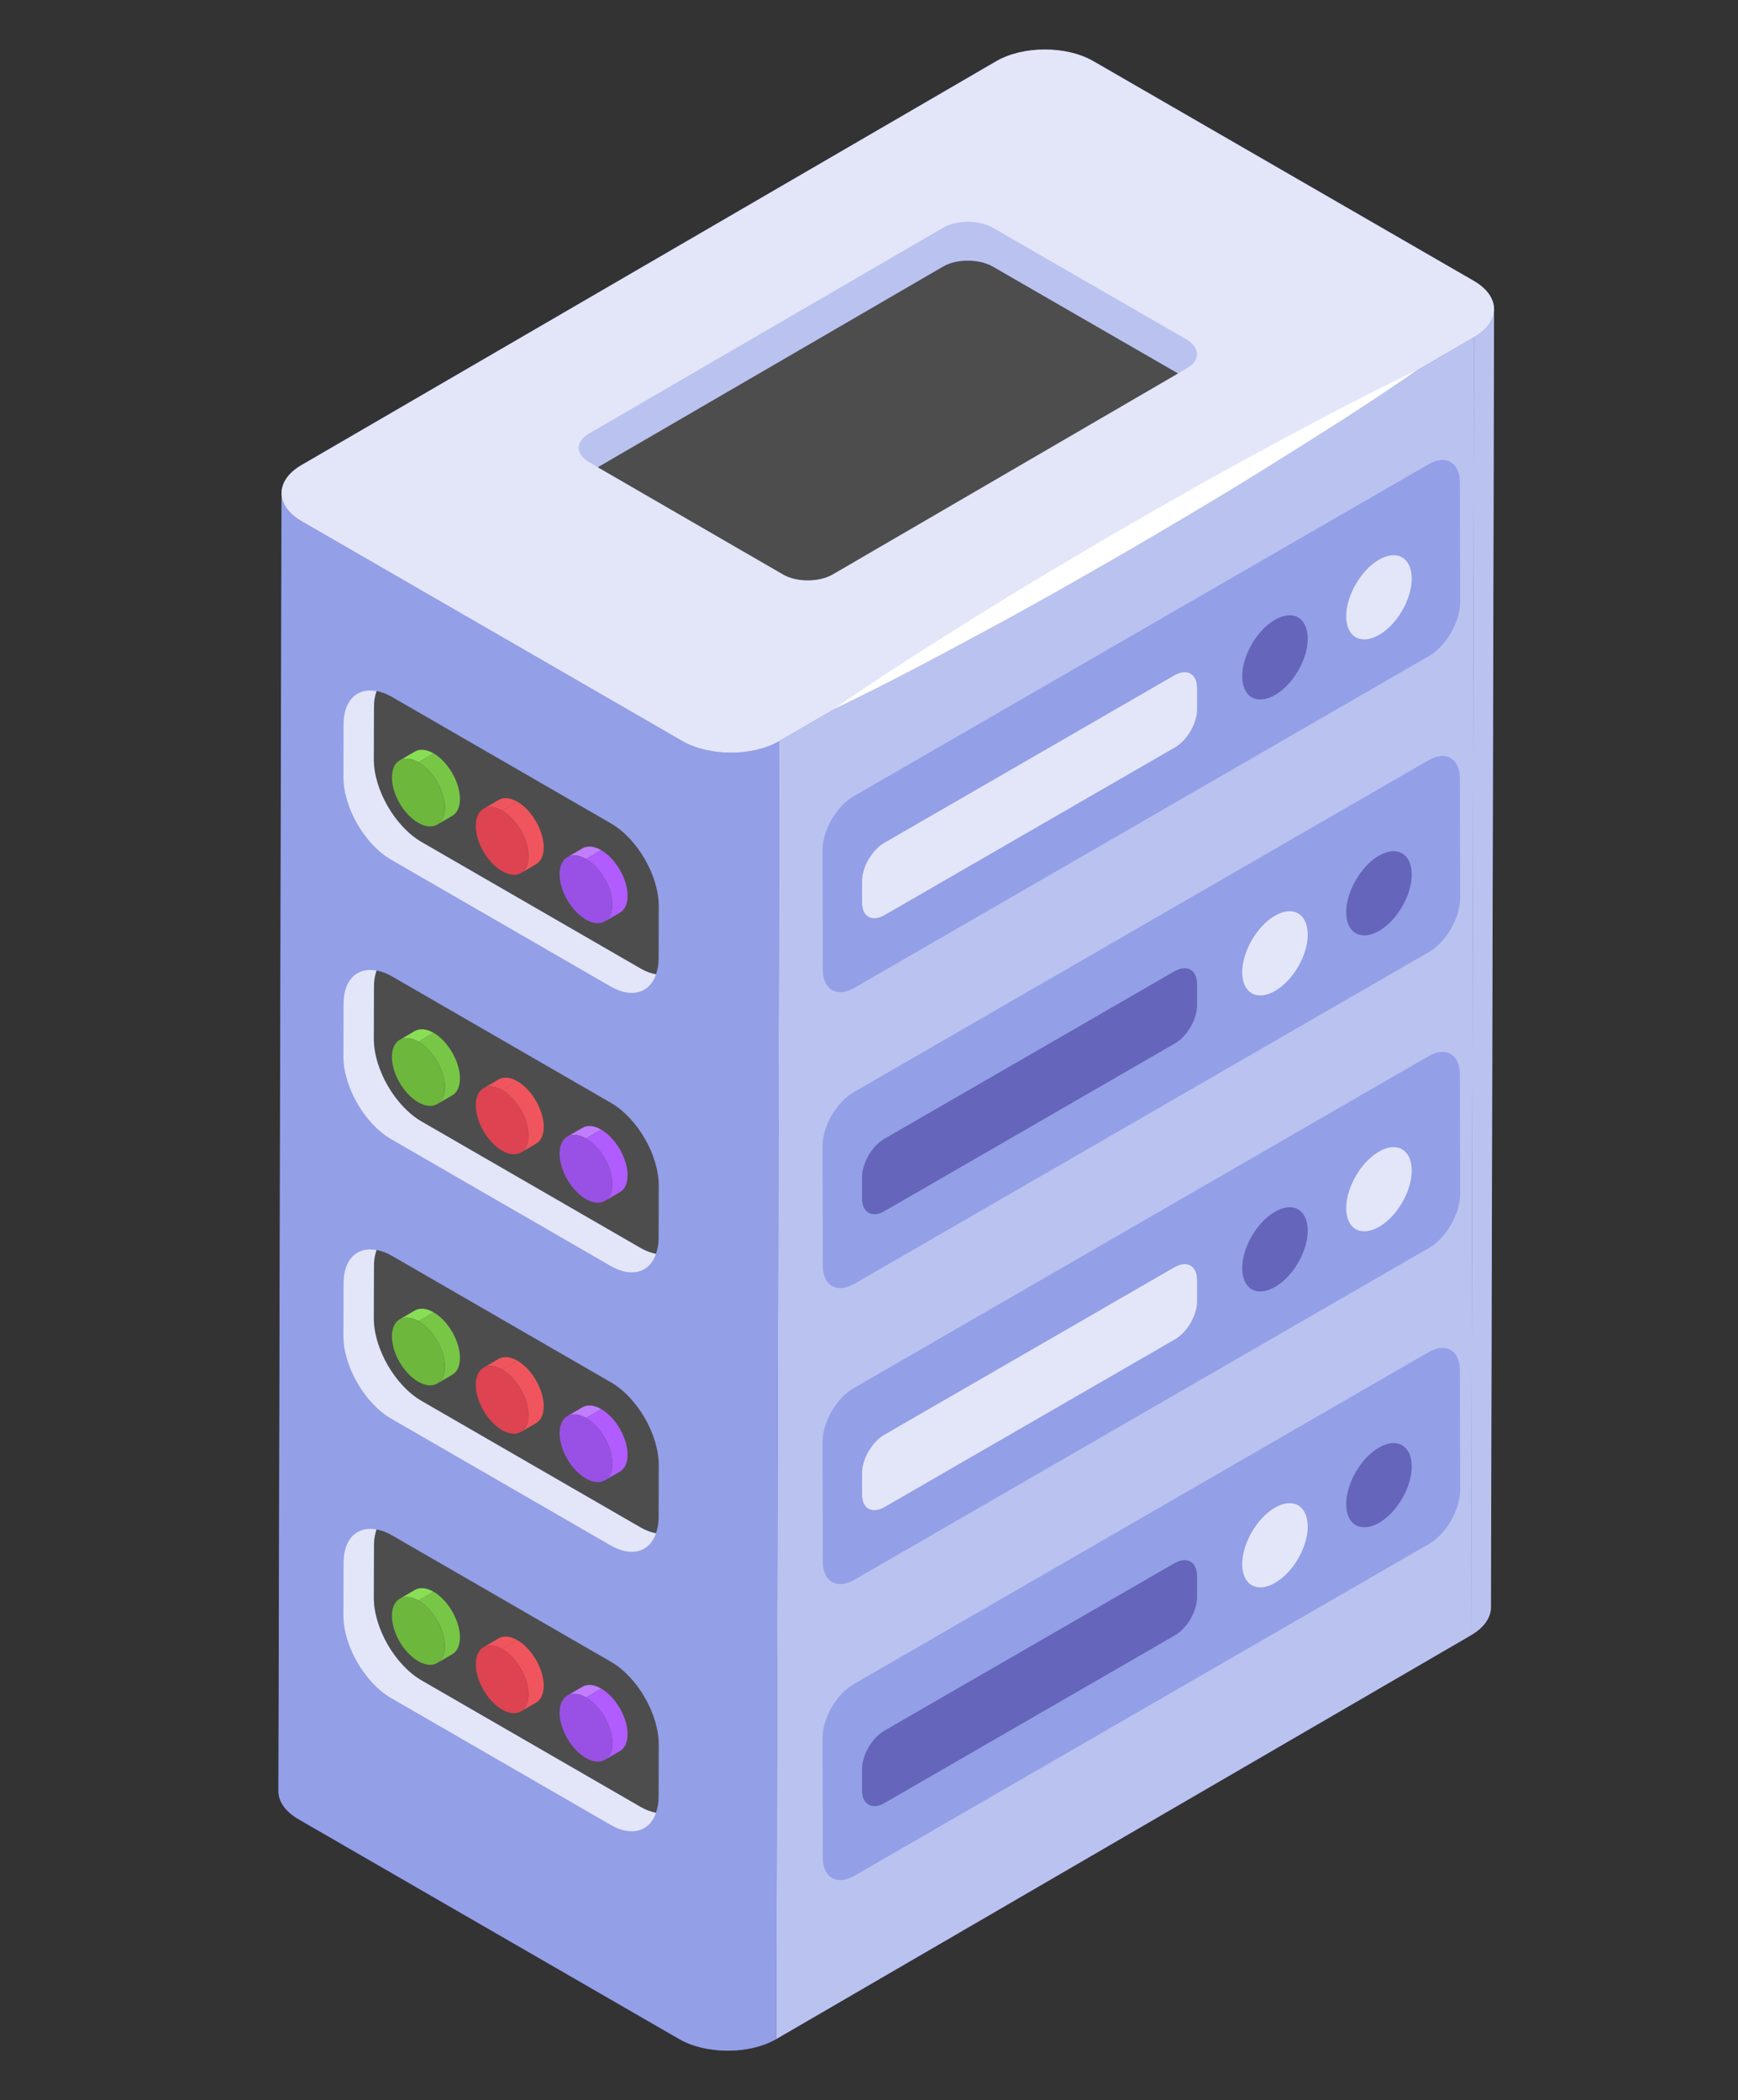 <?xml version="1.0" encoding="UTF-8"?>
<svg id="Lag_1" xmlns="http://www.w3.org/2000/svg" version="1.1" viewBox="0 0 370 447">
  <rect x="0" y="0" width="370" height="447" fill="#333333" stroke="none"/>
  <!-- Generator: Adobe Illustrator 29.1.0, SVG Export Plug-In . SVG Version: 2.1.0 Build 142)  -->
  <defs>
    <style>
      .st0 {
        fill: #b15cff;
      }

      .st1 {
        fill: #6db73d;
      }

      .st2 {
        fill: #78c646;
      }

      .st3 {
        fill: #dd4351;
      }

      .st4 {
        fill: #4d4d4d;
      }

      .st5 {
        fill: #fff;
      }

      .st6 {
        fill: #6565bb;
      }

      .st7 {
        fill: #939fe7;
      }

      .st8 {
        fill: #c27dfe;
      }

      .st9 {
        fill: #e3e6f9;
      }

      .st10 {
        fill: #89de56;
      }

      .st11 {
        fill: #bac2f0;
      }

      .st12 {
        fill: #9951e5;
      }

      .st13 {
        fill: #f0555d;
      }
    </style>
  </defs>
  <path class="st6" d="M318.05,65.85v.73c-.07.33-.13.6-.27.87.2-.53.27-1.07.27-1.6Z"/>
  <path class="st6" d="M318.05,65.85v.73c-.07.33-.13.6-.27.87.2-.53.27-1.07.27-1.6Z"/>
  <path class="st6" d="M317.78,67.45c.13-.27.2-.53.27-.87l-.67,275.52c0,2.13-1.4,4.26-4.19,5.92l-147.94,85.98c-5.66,3.26-14.91,3.26-20.63,0l-81.06-46.78c-2.86-1.66-4.33-3.86-4.26-5.99l.67-275.45v-.73s.01.05.01.08c-.07-2.2,1.27-4.44,4.18-6.14L212.1,13.01c5.66-3.26,14.91-3.33,20.7,0l80.99,46.79c2.92,1.7,4.31,3.95,4.24,6.16,0,.5-.06,1-.25,1.5h0Z"/>
  <path class="st6" d="M318.05,65.85v.73c.03-.21-.02-.42-.02-.63,0-.03.02-.07.02-.1Z"/>
  <path class="st11" d="M318.07,65.82l-.66,276.27c0,2.15-1.42,4.3-4.24,5.94l.66-276.27c2.82-1.64,4.23-3.79,4.24-5.94Z"/>
  <polygon class="st11" points="313.84 71.76 313.18 348.03 165.25 433.99 165.91 157.72 313.84 71.76"/>
  <path class="st7" d="M145.26,157.72l-81.01-46.77c-2.89-1.67-4.32-3.85-4.32-6.02l-.66,276.27c0,2.17,1.43,4.35,4.32,6.02l81.01,46.77c5.71,3.3,14.98,3.3,20.65,0l.66-276.27c-5.67,3.3-14.94,3.3-20.65,0h0Z"/>
  <path class="st9" d="M313.77,59.79c5.71,3.3,5.74,8.67.07,11.96l-147.93,85.97c-5.67,3.3-14.94,3.3-20.65,0l-81.01-46.77c-5.75-3.32-5.74-8.67-.07-11.96L212.11,13.02c5.67-3.3,14.91-3.32,20.65,0l81.01,46.77Z"/>
  <path class="st9" d="M89.77,179.22c-5.65-3.26-10.2-11.15-10.18-17.64l.03-11.2c0-1.26.22-2.32.55-3.28-4.06-.79-7.02,1.86-7.03,7.05l-.03,11.2c-.02,6.49,4.54,14.38,10.18,17.64l46.67,26.95c4.55,2.63,8.37,1.39,9.7-2.56-1.02-.2-2.09-.55-3.22-1.21l-46.67-26.95Z"/>
  <path class="st4" d="M140.24,192.89c.02-6.49-4.54-14.38-10.18-17.64l-46.67-26.95c-1.13-.65-2.2-1.01-3.22-1.21-.32.95-.54,2.02-.55,3.28l-.03,11.2c-.02,6.49,4.54,14.38,10.18,17.64l46.67,26.95c1.13.65,2.2,1.01,3.22,1.21.32-.95.54-2.02.55-3.28l.03-11.2Z"/>
  <path class="st8" d="M124.01,180.56l-3.23,1.88c1.02-.59,2.43-.51,3.99.39l3.23-1.88c-1.56-.9-2.97-.98-3.99-.39Z"/>
  <path class="st0" d="M128.75,196.13l3.23-1.88c1-.58,1.62-1.81,1.63-3.57,0-3.57-2.51-7.93-5.61-9.72l-3.23,1.88c3.11,1.8,5.62,6.15,5.61,9.72,0,1.75-.63,2.98-1.63,3.57Z"/>
  <path class="st12" d="M124.76,182.83c-3.11-1.8-5.62-.34-5.63,3.23,0,3.55,2.48,7.86,5.59,9.66s5.64.38,5.65-3.17c0-3.57-2.51-7.93-5.61-9.72h0Z"/>
  <path class="st13" d="M106.16,170.26l-3.23,1.88c1.02-.59,2.43-.51,3.99.39l3.23-1.88c-1.56-.9-2.97-.98-3.99-.39Z"/>
  <path class="st13" d="M110.9,185.82l3.23-1.88c1-.58,1.62-1.81,1.63-3.57,0-3.57-2.51-7.93-5.61-9.72l-3.23,1.88c3.11,1.8,5.62,6.15,5.61,9.72,0,1.75-.63,2.98-1.63,3.57Z"/>
  <path class="st3" d="M106.92,172.53c-3.11-1.8-5.62-.34-5.63,3.23,0,3.55,2.48,7.86,5.59,9.66s5.64.38,5.65-3.17c0-3.57-2.51-7.93-5.61-9.72h0Z"/>
  <path class="st10" d="M88.32,159.96l-3.23,1.88c1.02-.59,2.43-.51,3.99.39l3.23-1.88c-1.56-.9-2.97-.98-3.99-.39Z"/>
  <path class="st2" d="M93.06,175.52l3.23-1.88c1-.58,1.62-1.81,1.63-3.57,0-3.57-2.51-7.93-5.61-9.72l-3.23,1.88c3.11,1.8,5.62,6.15,5.61,9.72,0,1.75-.63,2.98-1.63,3.57Z"/>
  <path class="st1" d="M89.07,162.23c-3.11-1.8-5.62-.34-5.63,3.23-.01,3.55,2.48,7.86,5.59,9.66s5.64.38,5.65-3.17c0-3.57-2.51-7.93-5.61-9.72Z"/>
  <path class="st9" d="M89.77,238.7c-5.65-3.26-10.2-11.15-10.18-17.64l.03-11.2c0-1.26.22-2.32.55-3.28-4.06-.79-7.02,1.86-7.03,7.05l-.03,11.2c-.02,6.49,4.54,14.38,10.18,17.64l46.67,26.95c4.55,2.63,8.37,1.39,9.7-2.56-1.02-.2-2.09-.55-3.22-1.21l-46.67-26.95h0Z"/>
  <path class="st4" d="M140.24,252.37c.02-6.49-4.54-14.38-10.18-17.64l-46.67-26.95c-1.13-.65-2.2-1.01-3.22-1.21-.32.95-.54,2.02-.55,3.28l-.03,11.2c-.02,6.49,4.54,14.38,10.18,17.64l46.67,26.95c1.13.65,2.2,1.01,3.22,1.21.32-.95.54-2.02.55-3.28l.03-11.2Z"/>
  <path class="st8" d="M124.01,240.04l-3.23,1.88c1.02-.59,2.43-.51,3.99.39l3.23-1.88c-1.56-.9-2.97-.98-3.99-.39Z"/>
  <path class="st0" d="M128.75,255.61l3.23-1.88c1-.58,1.62-1.81,1.63-3.57,0-3.57-2.51-7.93-5.61-9.72l-3.23,1.88c3.11,1.8,5.62,6.15,5.61,9.72,0,1.75-.63,2.99-1.63,3.57Z"/>
  <path class="st12" d="M124.76,242.31c-3.11-1.8-5.62-.34-5.63,3.23,0,3.55,2.48,7.86,5.59,9.66s5.64.38,5.65-3.17c0-3.57-2.51-7.93-5.61-9.72h0Z"/>
  <path class="st13" d="M106.16,229.74l-3.23,1.88c1.02-.59,2.43-.51,3.99.39l3.23-1.88c-1.56-.9-2.97-.98-3.99-.39Z"/>
  <path class="st13" d="M110.9,245.3l3.23-1.88c1-.58,1.62-1.81,1.63-3.57,0-3.57-2.51-7.93-5.61-9.72l-3.23,1.88c3.11,1.8,5.62,6.15,5.61,9.72,0,1.75-.63,2.99-1.63,3.57Z"/>
  <path class="st3" d="M106.92,232.01c-3.11-1.8-5.62-.34-5.63,3.23,0,3.55,2.48,7.86,5.59,9.66s5.64.38,5.65-3.17c0-3.57-2.51-7.93-5.61-9.72h0Z"/>
  <path class="st10" d="M88.32,219.44l-3.23,1.88c1.02-.59,2.43-.51,3.99.39l3.23-1.88c-1.56-.9-2.97-.98-3.99-.39Z"/>
  <path class="st2" d="M93.06,235l3.23-1.88c1-.58,1.62-1.81,1.63-3.57,0-3.57-2.51-7.93-5.61-9.72l-3.23,1.88c3.11,1.8,5.62,6.15,5.61,9.72,0,1.75-.63,2.99-1.63,3.57Z"/>
  <path class="st1" d="M89.07,221.71c-3.11-1.8-5.62-.34-5.63,3.23-.01,3.55,2.48,7.86,5.59,9.66s5.64.38,5.65-3.17c0-3.57-2.51-7.93-5.61-9.72Z"/>
  <path class="st9" d="M89.77,298.18c-5.65-3.26-10.2-11.15-10.18-17.64l.03-11.2c0-1.26.22-2.32.55-3.28-4.06-.79-7.02,1.86-7.03,7.05l-.03,11.2c-.02,6.49,4.54,14.38,10.18,17.64l46.67,26.95c4.55,2.63,8.37,1.39,9.7-2.56-1.02-.2-2.09-.55-3.22-1.21l-46.67-26.95h0Z"/>
  <path class="st4" d="M140.24,311.85c.02-6.49-4.54-14.38-10.18-17.64l-46.67-26.95c-1.13-.65-2.2-1.01-3.22-1.21-.32.95-.54,2.02-.55,3.28l-.03,11.2c-.02,6.49,4.54,14.38,10.18,17.64l46.67,26.95c1.13.65,2.2,1.01,3.22,1.21.32-.95.54-2.02.55-3.28l.03-11.2Z"/>
  <path class="st8" d="M124.01,299.52l-3.23,1.88c1.02-.59,2.43-.51,3.99.39l3.23-1.88c-1.56-.9-2.97-.98-3.99-.39Z"/>
  <path class="st0" d="M128.75,315.09l3.23-1.88c1-.58,1.62-1.81,1.63-3.57,0-3.57-2.51-7.93-5.61-9.72l-3.23,1.88c3.11,1.8,5.62,6.15,5.61,9.72,0,1.75-.63,2.98-1.63,3.57Z"/>
  <path class="st12" d="M124.76,301.79c-3.11-1.8-5.62-.34-5.63,3.23,0,3.55,2.48,7.86,5.59,9.66,3.11,1.8,5.64.38,5.65-3.17,0-3.57-2.51-7.93-5.61-9.72h0Z"/>
  <path class="st13" d="M106.16,289.22l-3.23,1.88c1.02-.59,2.43-.51,3.99.39l3.23-1.88c-1.56-.9-2.97-.98-3.99-.39Z"/>
  <path class="st13" d="M110.9,304.78l3.23-1.88c1-.58,1.62-1.81,1.63-3.57,0-3.57-2.51-7.93-5.61-9.72l-3.23,1.88c3.11,1.8,5.62,6.15,5.61,9.72,0,1.75-.63,2.98-1.63,3.57Z"/>
  <path class="st3" d="M106.92,291.49c-3.11-1.8-5.62-.34-5.63,3.23,0,3.55,2.48,7.86,5.59,9.66s5.64.38,5.65-3.17c0-3.57-2.51-7.93-5.61-9.72h0Z"/>
  <path class="st10" d="M88.32,278.92l-3.23,1.88c1.02-.59,2.43-.51,3.99.39l3.23-1.88c-1.56-.9-2.97-.98-3.99-.39Z"/>
  <path class="st2" d="M93.06,294.48l3.23-1.88c1-.58,1.62-1.81,1.63-3.57,0-3.57-2.51-7.93-5.61-9.72l-3.23,1.88c3.11,1.8,5.62,6.15,5.61,9.72,0,1.75-.63,2.99-1.63,3.57Z"/>
  <path class="st1" d="M89.07,281.19c-3.11-1.8-5.62-.34-5.63,3.23-.01,3.55,2.48,7.86,5.59,9.66s5.64.38,5.65-3.17c0-3.57-2.51-7.93-5.61-9.72Z"/>
  <path class="st9" d="M89.77,357.66c-5.65-3.26-10.2-11.15-10.18-17.64l.03-11.2c0-1.26.22-2.32.55-3.28-4.06-.79-7.02,1.86-7.03,7.05l-.03,11.2c-.02,6.49,4.54,14.38,10.18,17.64l46.67,26.95c4.55,2.63,8.37,1.39,9.7-2.56-1.02-.2-2.09-.55-3.22-1.21l-46.67-26.95h0Z"/>
  <path class="st4" d="M140.24,371.33c.02-6.49-4.54-14.38-10.18-17.64l-46.67-26.95c-1.13-.65-2.2-1.01-3.22-1.21-.32.95-.54,2.02-.55,3.28l-.03,11.2c-.02,6.49,4.54,14.38,10.18,17.64l46.67,26.95c1.13.65,2.2,1.01,3.22,1.21.32-.95.54-2.02.55-3.28l.03-11.2h0Z"/>
  <path class="st8" d="M124.01,359l-3.23,1.88c1.02-.59,2.43-.51,3.99.39l3.23-1.88c-1.56-.9-2.97-.98-3.99-.39Z"/>
  <path class="st0" d="M128.75,374.57l3.23-1.88c1-.58,1.62-1.81,1.63-3.57,0-3.57-2.51-7.93-5.61-9.72l-3.23,1.88c3.11,1.8,5.62,6.15,5.61,9.72,0,1.75-.63,2.98-1.63,3.57Z"/>
  <path class="st12" d="M124.76,361.27c-3.11-1.8-5.62-.34-5.63,3.23,0,3.55,2.48,7.86,5.59,9.66,3.11,1.8,5.64.38,5.65-3.17,0-3.57-2.51-7.93-5.61-9.72h0Z"/>
  <path class="st13" d="M106.16,348.7l-3.23,1.88c1.02-.59,2.43-.51,3.99.39l3.23-1.88c-1.56-.9-2.97-.98-3.99-.39Z"/>
  <path class="st13" d="M110.9,364.26l3.23-1.88c1-.58,1.62-1.81,1.63-3.57,0-3.57-2.51-7.93-5.61-9.72l-3.23,1.88c3.11,1.8,5.62,6.15,5.61,9.72,0,1.75-.63,2.98-1.63,3.57Z"/>
  <path class="st3" d="M106.92,350.97c-3.11-1.8-5.62-.34-5.63,3.23,0,3.55,2.48,7.86,5.59,9.66s5.64.38,5.65-3.17c0-3.57-2.51-7.93-5.61-9.72h0Z"/>
  <path class="st10" d="M88.32,338.4l-3.23,1.88c1.02-.59,2.43-.51,3.99.39l3.23-1.88c-1.56-.9-2.97-.98-3.99-.39Z"/>
  <path class="st2" d="M93.06,353.96l3.23-1.88c1-.58,1.62-1.81,1.63-3.57,0-3.57-2.51-7.93-5.61-9.72l-3.23,1.88c3.11,1.8,5.62,6.15,5.61,9.72,0,1.75-.63,2.98-1.63,3.57Z"/>
  <path class="st1" d="M89.07,340.67c-3.11-1.8-5.62-.34-5.63,3.23-.01,3.55,2.48,7.86,5.59,9.66s5.64.38,5.65-3.17c0-3.57-2.51-7.93-5.61-9.72Z"/>
  <path class="st7" d="M304.06,98.84c3.7-2.13,6.71-.46,6.72,3.79l.07,25.45c.01,4.25-2.98,9.43-6.68,11.57l-122.28,70.6c-3.7,2.13-6.71.42-6.72-3.83l-.07-25.45c0-4.25,2.98-9.39,6.68-11.52l122.28-70.6h0Z"/>
  <path class="st6" d="M271.42,131.91c3.86-2.23,6.97-.42,6.98,4.01.01,4.4-3.08,9.76-6.94,11.99-3.86,2.23-7,.47-7.01-3.93-.01-4.43,3.11-9.84,6.97-12.07h0Z"/>
  <path class="st9" d="M293.56,119.13c3.86-2.23,6.97-.42,6.98,4.01.01,4.4-3.08,9.76-6.94,11.99-3.86,2.23-7,.47-7.01-3.93-.01-4.43,3.11-9.84,6.97-12.07h0Z"/>
  <path class="st9" d="M250.07,143.72c2.64-1.52,4.76-.28,4.77,2.72v4.48c.02,3-2.09,6.65-4.73,8.17l-61.82,35.69c-2.64,1.52-4.76.31-4.77-2.69v-4.48c-.02-3,2.09-6.68,4.72-8.21l61.82-35.69h.01Z"/>
  <path class="st7" d="M304.06,161.83c3.7-2.13,6.71-.46,6.72,3.79l.07,25.45c.01,4.25-2.98,9.43-6.68,11.57l-122.28,70.6c-3.7,2.13-6.71.42-6.72-3.83l-.07-25.45c0-4.25,2.98-9.39,6.68-11.52l122.28-70.6h0Z"/>
  <path class="st9" d="M271.42,194.9c3.86-2.23,6.97-.42,6.98,4.01.01,4.4-3.08,9.76-6.94,11.99-3.86,2.23-7,.47-7.01-3.93-.01-4.43,3.11-9.84,6.97-12.07h0Z"/>
  <path class="st6" d="M293.56,182.12c3.86-2.23,6.97-.42,6.98,4.01.01,4.4-3.08,9.76-6.94,11.99-3.86,2.23-7,.47-7.01-3.93-.01-4.43,3.11-9.84,6.97-12.07h0Z"/>
  <path class="st6" d="M250.07,206.72c2.64-1.52,4.76-.28,4.77,2.72v4.48c.02,3-2.09,6.65-4.73,8.17l-61.82,35.69c-2.64,1.52-4.76.31-4.77-2.69v-4.48c-.02-3,2.09-6.68,4.72-8.21l61.82-35.69h.01Z"/>
  <path class="st7" d="M304.06,224.82c3.7-2.13,6.71-.46,6.72,3.79l.07,25.45c.01,4.25-2.98,9.43-6.68,11.57l-122.28,70.6c-3.7,2.13-6.71.42-6.72-3.83l-.07-25.45c0-4.25,2.98-9.39,6.68-11.52l122.28-70.6h0Z"/>
  <path class="st6" d="M271.42,257.9c3.86-2.23,6.97-.42,6.98,4.01.01,4.4-3.08,9.76-6.94,11.99-3.86,2.23-7,.47-7.01-3.93-.01-4.43,3.11-9.84,6.97-12.07h0Z"/>
  <path class="st9" d="M293.56,245.11c3.86-2.23,6.97-.42,6.98,4.01.01,4.4-3.08,9.76-6.94,11.99-3.86,2.23-7,.47-7.01-3.93-.01-4.43,3.11-9.84,6.97-12.07Z"/>
  <path class="st9" d="M250.07,269.71c2.64-1.52,4.76-.28,4.77,2.72v4.48c.02,3-2.09,6.65-4.73,8.17l-61.82,35.69c-2.64,1.52-4.76.31-4.77-2.69v-4.48c-.02-3,2.09-6.68,4.72-8.21l61.82-35.69h.01Z"/>
  <path class="st7" d="M304.06,287.82c3.7-2.13,6.71-.46,6.72,3.79l.07,25.45c.01,4.25-2.98,9.43-6.68,11.57l-122.28,70.6c-3.7,2.13-6.71.42-6.72-3.83l-.07-25.45c0-4.25,2.98-9.39,6.68-11.52l122.28-70.6h0Z"/>
  <path class="st9" d="M271.42,320.89c3.86-2.23,6.97-.42,6.98,4.01.01,4.4-3.08,9.76-6.94,11.99-3.86,2.23-7,.47-7.01-3.93-.01-4.43,3.11-9.84,6.97-12.07Z"/>
  <path class="st6" d="M293.56,308.1c3.86-2.23,6.97-.42,6.98,4.01.01,4.4-3.08,9.76-6.94,11.99-3.86,2.23-7,.47-7.01-3.93-.01-4.43,3.11-9.84,6.97-12.07Z"/>
  <path class="st6" d="M250.07,332.7c2.64-1.52,4.76-.28,4.77,2.72v4.48c.02,3-2.09,6.65-4.73,8.17l-61.82,35.69c-2.64,1.52-4.76.31-4.77-2.69v-4.48c-.02-3,2.09-6.68,4.72-8.21l61.82-35.69h.01Z"/>
  <path class="st11" d="M252.65,78.42l-1.86,1.06-73.54,42.79c-2.93,1.66-7.65,1.66-10.52,0l-39.46-22.83-1.86-1.07c-2.93-1.66-2.93-4.39-.07-6.06l75.47-43.86c2.86-1.66,7.59-1.66,10.52,0l41.33,23.83c2.86,1.73,2.93,4.46,0,6.12v.02Z"/>
  <path class="st4" d="M250.78,79.49l-73.54,42.79c-2.93,1.66-7.65,1.66-10.52,0l-39.46-22.83,73.54-42.73c2.86-1.66,7.59-1.66,10.52,0l39.46,22.76h0Z"/>
  <path class="st5" d="M301.7,78.75c-9.88,6.85-20.01,13.26-30.18,19.6-10.15,6.39-20.48,12.46-30.81,18.53-10.39,5.98-20.78,11.94-31.35,17.6-10.55,5.7-21.13,11.33-31.98,16.51,9.87-6.86,20.01-13.27,30.18-19.61,10.15-6.39,20.48-12.46,30.81-18.52,10.39-5.97,20.78-11.94,31.35-17.59,10.55-5.7,21.13-11.33,31.98-16.52h0Z"/>
</svg>
